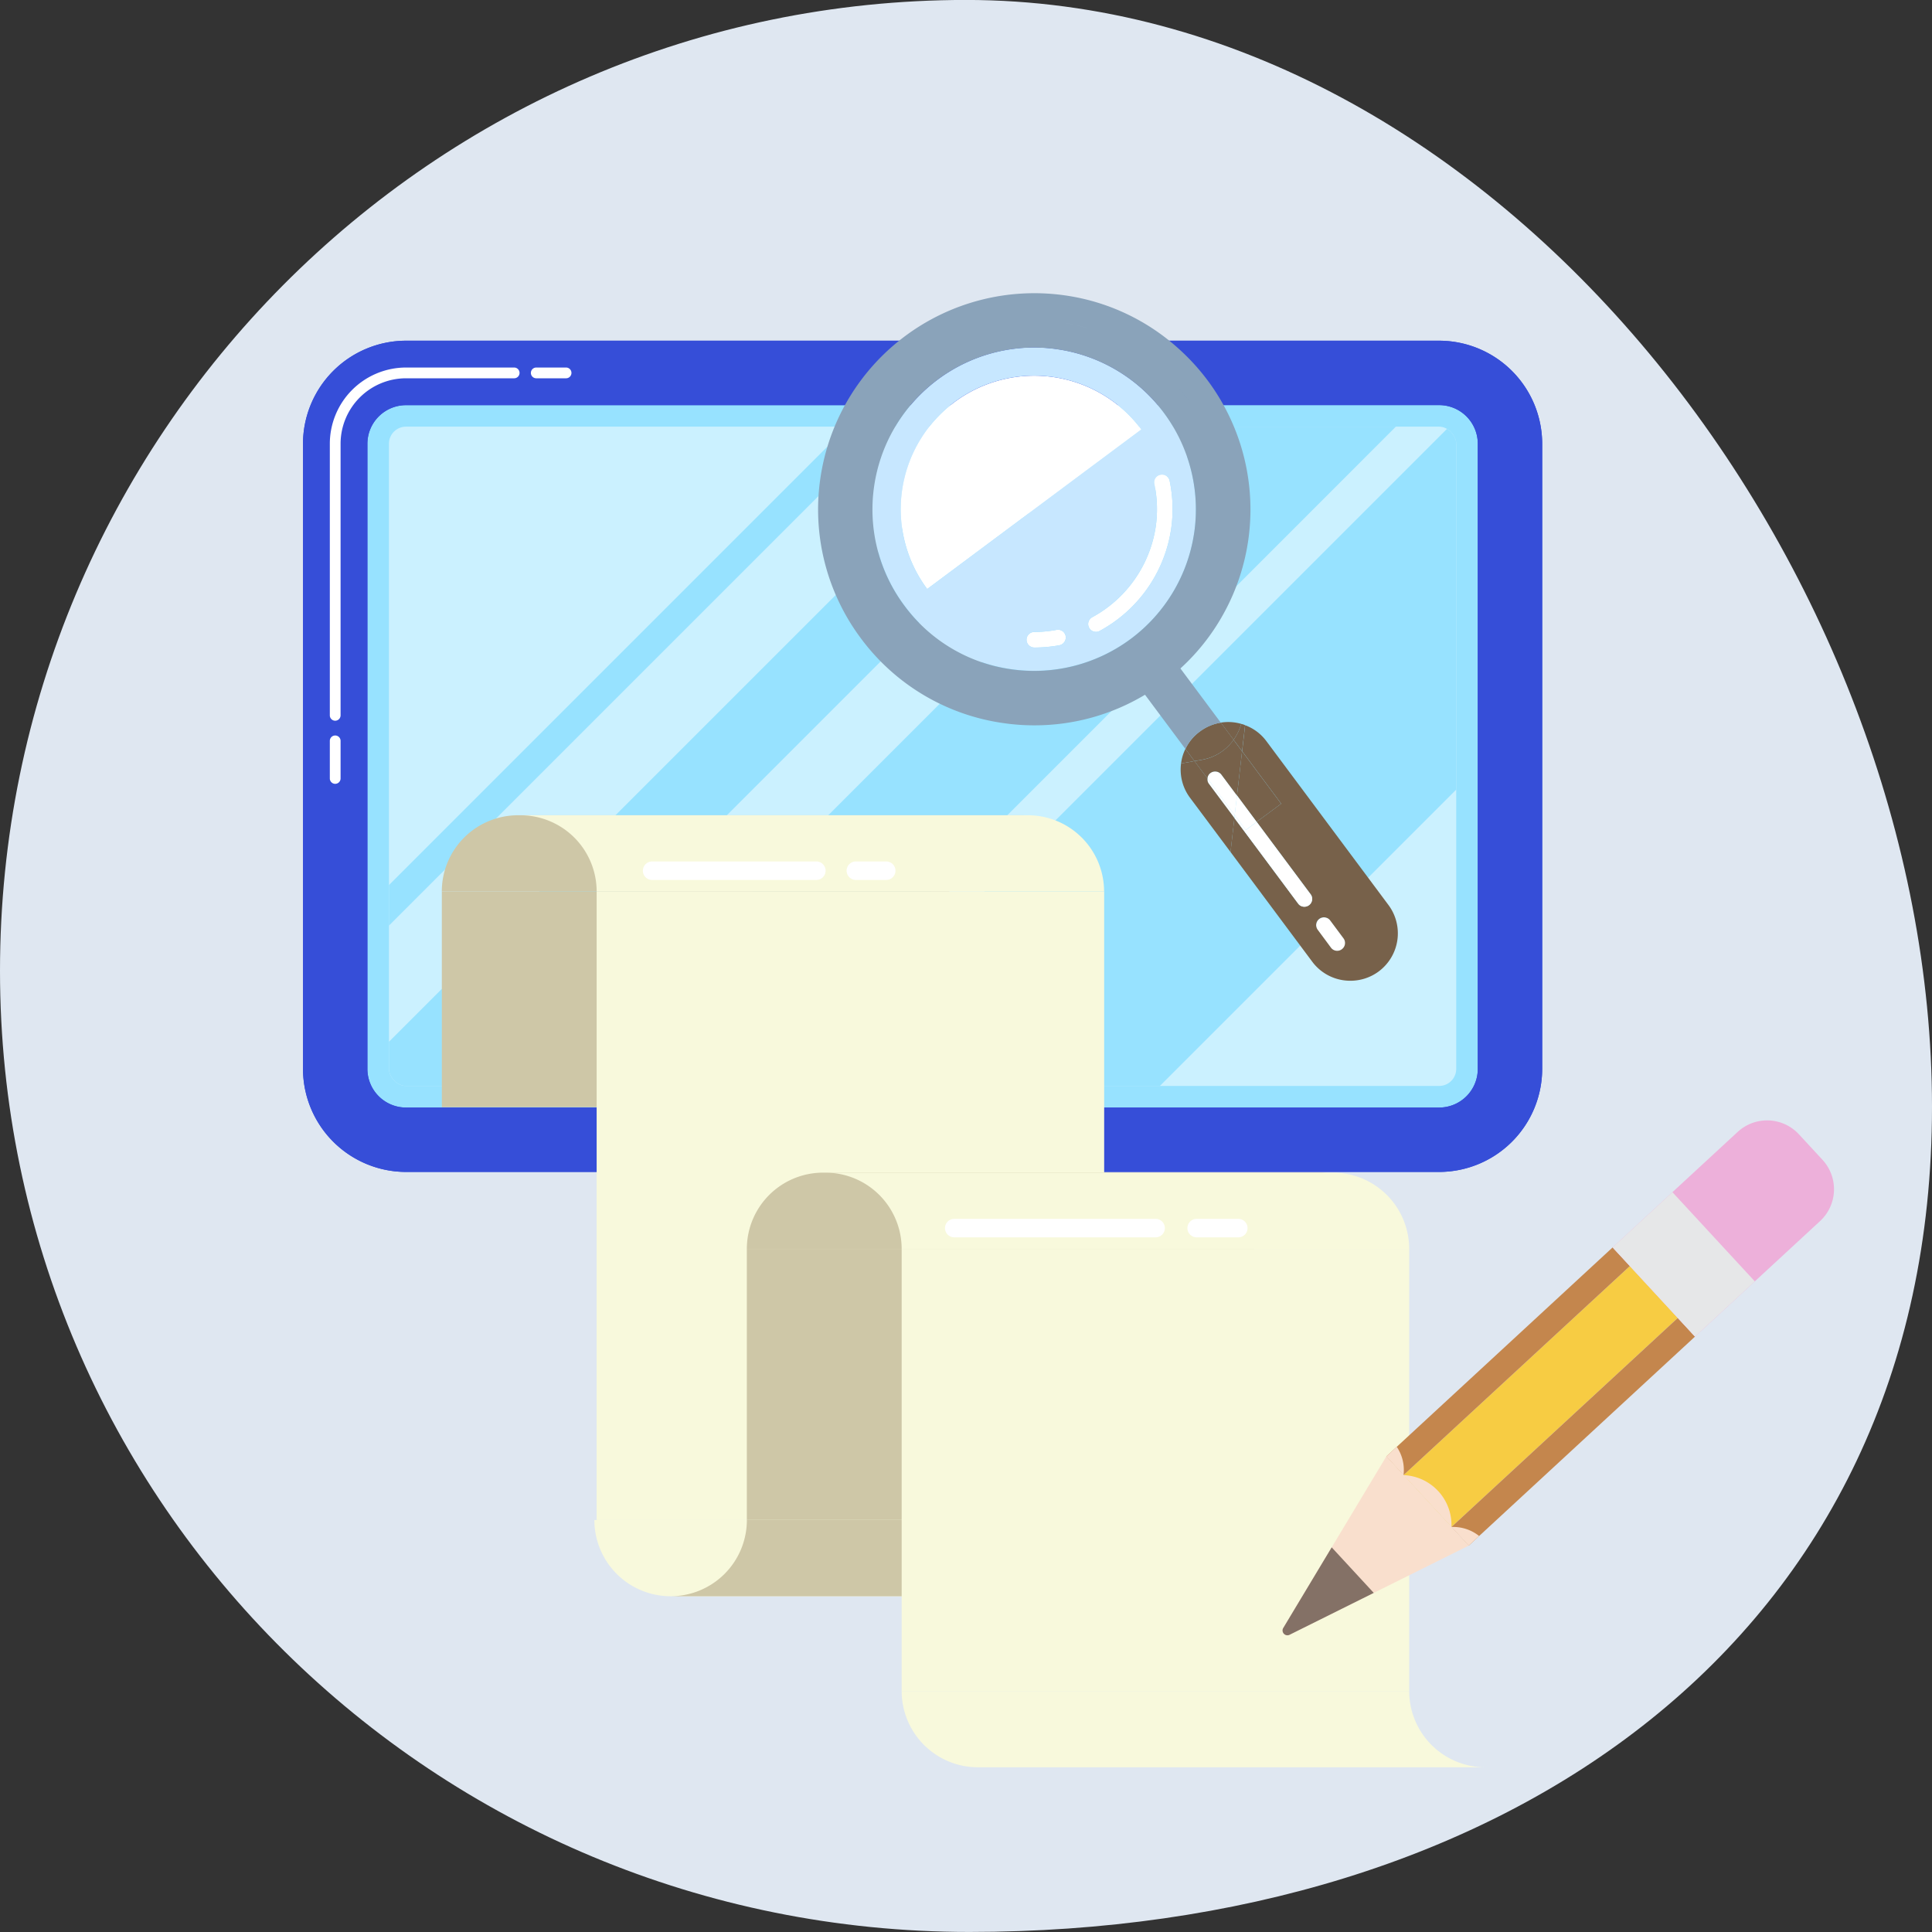 <svg xmlns="http://www.w3.org/2000/svg" xmlns:xlink="http://www.w3.org/1999/xlink" width="120" height="120" viewBox="0 0 120 120"><rect x="0" y="0" width="120" height="120" fill="#333333" stroke="none"/><defs><clipPath id="a"><rect width="66.291" height="40.95" rx="1.061" transform="translate(-622.119 860.155)" fill="#fff"/></clipPath></defs><g transform="translate(-1474 -1819.468)"><path d="M-526.277,902.4c0,33.137-26.656,51.252-59.793,51.252s-60.207-26.565-60.207-59.7,26.863-60.3,60-60.3S-526.277,869.266-526.277,902.4Z" transform="translate(2120.277 985.813)" fill="#dfe7f1"/><g transform="translate(2120.277 985.813)"><rect width="72.968" height="47.626" rx="4.4" transform="translate(-625.457 856.817)" fill="#97e2ff"/><path d="M-556.889,906.446h-64.168a6.41,6.41,0,0,1-6.4-6.4V861.217a6.41,6.41,0,0,1,6.4-6.4h64.168a6.41,6.41,0,0,1,6.4,6.4v38.827A6.409,6.409,0,0,1-556.889,906.446Zm-64.168-47.626a2.4,2.4,0,0,0-2.4,2.4v38.827a2.4,2.4,0,0,0,2.4,2.4h64.168a2.4,2.4,0,0,0,2.4-2.4V861.217a2.4,2.4,0,0,0-2.4-2.4Z" fill="#364ed8"/><g opacity="0.5"><rect width="66.291" height="40.95" rx="1.061" transform="translate(-622.119 860.155)" fill="#fff"/><g clip-path="url(#a)"><path d="M-530.107,856.977h-22.978l-47.306,47.306h22.978Z" fill="#97e2ff"/><path d="M-556.4,856.977h-11.117l-47.306,47.306H-603.7Z" fill="#97e2ff"/><path d="M-573.817,856.977h-6.917l-47.306,47.306h6.917Z" fill="#97e2ff"/><path d="M-587.95,856.977h-2.516l-47.306,47.306h2.516Z" fill="#97e2ff"/></g></g><path d="M-556.889,906.446h-64.168a6.41,6.41,0,0,1-6.4-6.4V861.217a6.41,6.41,0,0,1,6.4-6.4h64.168a6.41,6.41,0,0,1,6.4,6.4v38.827A6.409,6.409,0,0,1-556.889,906.446Zm-64.168-47.626a2.4,2.4,0,0,0-2.4,2.4v38.827a2.4,2.4,0,0,0,2.4,2.4h64.168a2.4,2.4,0,0,0,2.4-2.4V861.217a2.4,2.4,0,0,0-2.4-2.4Z" fill="#364ed8"/><path d="M-611.117,857.151h-1.852a.333.333,0,0,1-.334-.334.334.334,0,0,1,.334-.334h1.852a.334.334,0,0,1,.334.334A.333.333,0,0,1-611.117,857.151Z" fill="#fff"/><path d="M-625.457,878.42a.334.334,0,0,1-.334-.334V861.217a4.739,4.739,0,0,1,4.734-4.734h6.716a.335.335,0,0,1,.334.334.334.334,0,0,1-.334.334h-6.716a4.07,4.07,0,0,0-4.066,4.066v16.869A.335.335,0,0,1-625.457,878.42Z" fill="#fff"/><path d="M-625.457,882.34a.334.334,0,0,1-.334-.334v-2.334a.333.333,0,0,1,.334-.334.334.334,0,0,1,.334.334v2.334A.335.335,0,0,1-625.457,882.34Z" fill="#fff"/></g><g transform="translate(2120.277 985.813)"><path d="M-614.1,884.292h31.523a4.736,4.736,0,0,0-4.736,4.736h-31.523A4.736,4.736,0,0,1-614.1,884.292Z" fill="#cec7a7"/><rect width="31.523" height="13.396" transform="translate(-618.834 889.028)" fill="#cec7a7"/><rect width="31.523" height="39.039" transform="translate(-609.218 889.028)" fill="#f8f9dc"/><rect width="31.523" height="16.84" transform="translate(-599.889 911.226)" fill="#cec7a7"/><path d="M-582.432,884.292h-31.522a4.736,4.736,0,0,1,4.736,4.736H-577.7A4.736,4.736,0,0,0-582.432,884.292Z" fill="#f8f9dc"/><path d="M-595.152,906.49h31.522a4.736,4.736,0,0,0-4.736,4.736h-31.523A4.736,4.736,0,0,1-595.152,906.49Z" fill="#cec7a7"/><path d="M-563.486,906.49h-31.523a4.736,4.736,0,0,1,4.736,4.736h31.523A4.736,4.736,0,0,0-563.486,906.49Z" fill="#f8f9dc"/><path d="M-604.625,932.8H-573.1a4.736,4.736,0,0,1-4.737-4.736h-31.522A4.736,4.736,0,0,0-604.625,932.8Z" fill="#f8f9dc"/><path d="M-585.536,943.424h31.522a4.736,4.736,0,0,1-4.736-4.737h-31.523A4.737,4.737,0,0,0-585.536,943.424Z" fill="#f8f9dc"/><path d="M-573.1,932.8h-31.523a4.736,4.736,0,0,0,4.736-4.736h31.523A4.736,4.736,0,0,1-573.1,932.8Z" fill="#cec7a7"/><rect width="31.523" height="27.461" transform="translate(-590.273 911.226)" fill="#f8f9dc"/><path d="M-595.573,888.31h-10.2a.574.574,0,0,1-.574-.574.574.574,0,0,1,.574-.574h10.2a.574.574,0,0,1,.575.574A.574.574,0,0,1-595.573,888.31Z" fill="#fff"/><path d="M-591.232,888.31h-1.886a.574.574,0,0,1-.574-.574.574.574,0,0,1,.574-.574h1.886a.573.573,0,0,1,.574.574A.573.573,0,0,1-591.232,888.31Z" fill="#fff"/><path d="M-574.5,910.509h-12.507a.574.574,0,0,1-.574-.575.573.573,0,0,1,.574-.574H-574.5a.574.574,0,0,1,.574.574A.574.574,0,0,1-574.5,910.509Z" fill="#fff"/><path d="M-569.365,910.509h-2.585a.574.574,0,0,1-.574-.575.574.574,0,0,1,.574-.574h2.585a.574.574,0,0,1,.575.574A.574.574,0,0,1-569.365,910.509Z" fill="#fff"/></g><g transform="translate(2120.277 985.813)"><rect width="4.387" height="19.137" transform="translate(-556.125 928.5) rotate(-132.729)" fill="#f7cc43"/><rect width="1.577" height="19.137" transform="translate(-546.114 911.134) rotate(47.271)" fill="#c4864d"/><rect width="1.577" height="19.137" transform="translate(-542.067 915.515) rotate(47.271)" fill="#c4864d"/><path d="M-566.193,935.2l11.138-5.541-5.117-5.54-6.406,10.664A.3.3,0,0,0-566.193,935.2Z" fill="#f9dfcd"/><path d="M-556.125,928.5a3.1,3.1,0,0,0-2.976-3.222Z" fill="#f9dfcd"/><path d="M-559.522,923.519l-.65.6,1.07,1.159A2.566,2.566,0,0,0-559.522,923.519Z" fill="#f9dfcd"/><path d="M-554.405,929.059l-.65.6-1.07-1.159A2.57,2.57,0,0,1-554.405,929.059Z" fill="#f9dfcd"/><path d="M-566.193,935.2l5.242-2.608-2.612-2.828-3.015,5.019A.3.3,0,0,0-566.193,935.2Z" fill="#847166"/><path d="M0,0H7.541a0,0,0,0,1,0,0V10.575A2.692,2.692,0,0,1,4.85,13.267H2.692A2.692,2.692,0,0,1,0,10.575V0A0,0,0,0,1,0,0Z" transform="translate(-540.997 916.674) rotate(-132.729)" fill="#edb0da"/><rect width="7.541" height="5.057" transform="translate(-540.997 916.674) rotate(-132.729)" fill="#e6e7e8"/></g><g transform="translate(2120.277 985.813)"><path d="M-562.833,891.937a.483.483,0,0,1-.095.677h0a.476.476,0,0,1-.29.1.475.475,0,0,1-.388-.193l-.826-1.111a.484.484,0,0,1,.1-.678h0a.485.485,0,0,1,.678.1Z" fill="#fff"/><path d="M-569.129,880.314l2.428,3.261-1.524,1.13-1.22-1.64Z" fill="#77614a"/><path d="M-564.77,893.39l-5.076-6.814.239-2.112,3.958,5.315a.478.478,0,0,0,.387.194.493.493,0,0,0,.291-.1.482.482,0,0,0,.1-.675l0,0-3.352-4.495,1.524-1.13-2.426-3.259.187-1.614a2.886,2.886,0,0,1,1.318.988l7.581,10.176a2.949,2.949,0,0,1-.6,4.126h0a2.939,2.939,0,0,1-1.763.581A2.936,2.936,0,0,1-564.77,893.39Zm1.162-.872a.48.48,0,0,0,.389.194.476.476,0,0,0,.29-.1.483.483,0,0,0,.1-.676l0,0-.826-1.11a.484.484,0,0,0-.678-.1.483.483,0,0,0-.1.677h0Z" fill="#77614a"/><path d="M-568.225,884.705l-.671.5-.691-.922.142-1.22Z" fill="#fff"/><path d="M-564.874,889.2a.483.483,0,0,1-.092.676l0,0a.493.493,0,0,1-.291.1.476.476,0,0,1-.387-.194l-3.958-5.315.019-.18.691.922.672-.5Z" fill="#fff"/><path d="M-568.942,878.7l-.187,1.613-.529-.71a3.245,3.245,0,0,0,.476-.981A.75.75,0,0,1-568.942,878.7Z" fill="#77614a"/><path d="M-569.181,878.616v.006a3.217,3.217,0,0,1-.477.982l-.794-1.066A2.919,2.919,0,0,1-569.181,878.616Z" fill="#77614a"/><path d="M-570.413,881.767l.968,1.3-.143,1.22-1.691-2.28a.451.451,0,0,1,.187-.342A.492.492,0,0,1-570.413,881.767Z" fill="#fff"/><path d="M-571.279,882.005l1.692,2.28-.019.181-1.583-2.125A.454.454,0,0,1-571.279,882.005Z" fill="#fff"/><path d="M-570.413,881.767a.492.492,0,0,0-.679-.1.451.451,0,0,0-.187.342l-.807-1.078.471-.084a3.05,3.05,0,0,0,1.957-1.24l.529.71-.317,2.751Z" fill="#77614a"/><path d="M-571.189,882.341l1.583,2.125-.239,2.111-2.512-3.364a2.919,2.919,0,0,1-.562-2.137l.834-.149.807,1.079A.452.452,0,0,0-571.189,882.341Z" fill="#77614a"/><path d="M-571.615,880.843l-.471.084-.562-.755a2.824,2.824,0,0,1,.9-1.085,2.914,2.914,0,0,1,1.3-.549l.795,1.066A3.046,3.046,0,0,1-571.615,880.843Z" fill="#77614a"/><path d="M-572.648,880.171l.562.756-.833.149A2.763,2.763,0,0,1-572.648,880.171Z" fill="#77614a"/><path d="M-575.386,860.329l-13.3,9.912a8.3,8.3,0,0,1,1.692-11.61A8.3,8.3,0,0,1-575.386,860.329Z" fill="#fff"/><path d="M-574.495,866.386a7.56,7.56,0,0,0-.084-2.674.48.48,0,0,1,.37-.567h.005a.485.485,0,0,1,.575.368,8.605,8.605,0,0,1,.091,3.015,8.653,8.653,0,0,1-4.437,6.315.459.459,0,0,1-.226.059.478.478,0,0,1-.426-.253.48.48,0,0,1,.185-.653l.009-.005A7.7,7.7,0,0,0-574.495,866.386Z" fill="#fff"/><path d="M-580.655,872.778a.482.482,0,0,1,.567.379l0,.009a.494.494,0,0,1-.388.568,9.032,9.032,0,0,1-1.557.142.483.483,0,0,1-.485-.482v0a.481.481,0,0,1,.474-.485h.011A7.57,7.57,0,0,0-580.655,872.778Z" fill="#fff"/><path d="M-577.976,872.842a8.65,8.65,0,0,0,4.437-6.315,8.582,8.582,0,0,0-.091-3.015.484.484,0,0,0-.574-.368.478.478,0,0,0-.376.563v.005a7.606,7.606,0,0,1,.084,2.674,7.708,7.708,0,0,1-3.939,5.605.479.479,0,0,0-.2.649l0,.009a.477.477,0,0,0,.426.252A.459.459,0,0,0-577.976,872.842Zm-4.054,1.034a9.033,9.033,0,0,0,1.557-.143.494.494,0,0,0,.388-.568.482.482,0,0,0-.56-.389l-.009,0a7.552,7.552,0,0,1-1.375.129.478.478,0,0,0-.484.474v.01a.483.483,0,0,0,.481.485h0Zm-9.945-10.041a10.061,10.061,0,0,1,9.931-8.6,10.108,10.108,0,0,1,1.454.11,10.054,10.054,0,0,1,8.491,11.384,10.045,10.045,0,0,1-11.39,8.485,9.966,9.966,0,0,1-6.6-3.932,9.985,9.985,0,0,1-1.886-7.452Zm16.589-3.506a8.3,8.3,0,0,0-11.61-1.7,8.3,8.3,0,0,0-1.692,11.61Z" fill="#c7e7ff"/><path d="M-573,855.376a13.3,13.3,0,0,0-7.1-3.37,13.433,13.433,0,0,0-15.22,11.339,13.375,13.375,0,0,0,2.519,9.964,13.33,13.33,0,0,0,8.827,5.256,13.173,13.173,0,0,0,1.944.142,13.328,13.328,0,0,0,6.871-1.9h0c.1-.057.187-.127.282-.188-.095.061-.185.131-.282.188l2.511,3.37a2.831,2.831,0,0,1,.9-1.085,2.921,2.921,0,0,1,1.3-.548l-2.511-3.37c-.153.14-.318.263-.477.4.159-.134.325-.257.477-.4l-.962-1.291h0l.962,1.291a13.267,13.267,0,0,0,2.821-3.662,13.358,13.358,0,0,0,1.389-4.28A13.409,13.409,0,0,0-573,855.376Zm.562,3.17h0q-.336-.477-.717-.922.381.444.717.922Zm-6.326-4.512a11.749,11.749,0,0,0-1.584-.356A11.749,11.749,0,0,1-578.761,854.034Zm2.638,21.476.711-.528-.711.528.3.4Zm4.023-8.775a10.046,10.046,0,0,1-11.39,8.486,9.964,9.964,0,0,1-6.6-3.933,9.984,9.984,0,0,1-1.886-7.452,10.06,10.06,0,0,1,9.932-8.594,9.96,9.96,0,0,1,1.453.11,10.054,10.054,0,0,1,8.492,11.382Z" fill="#8aa3ba"/></g></g></svg>